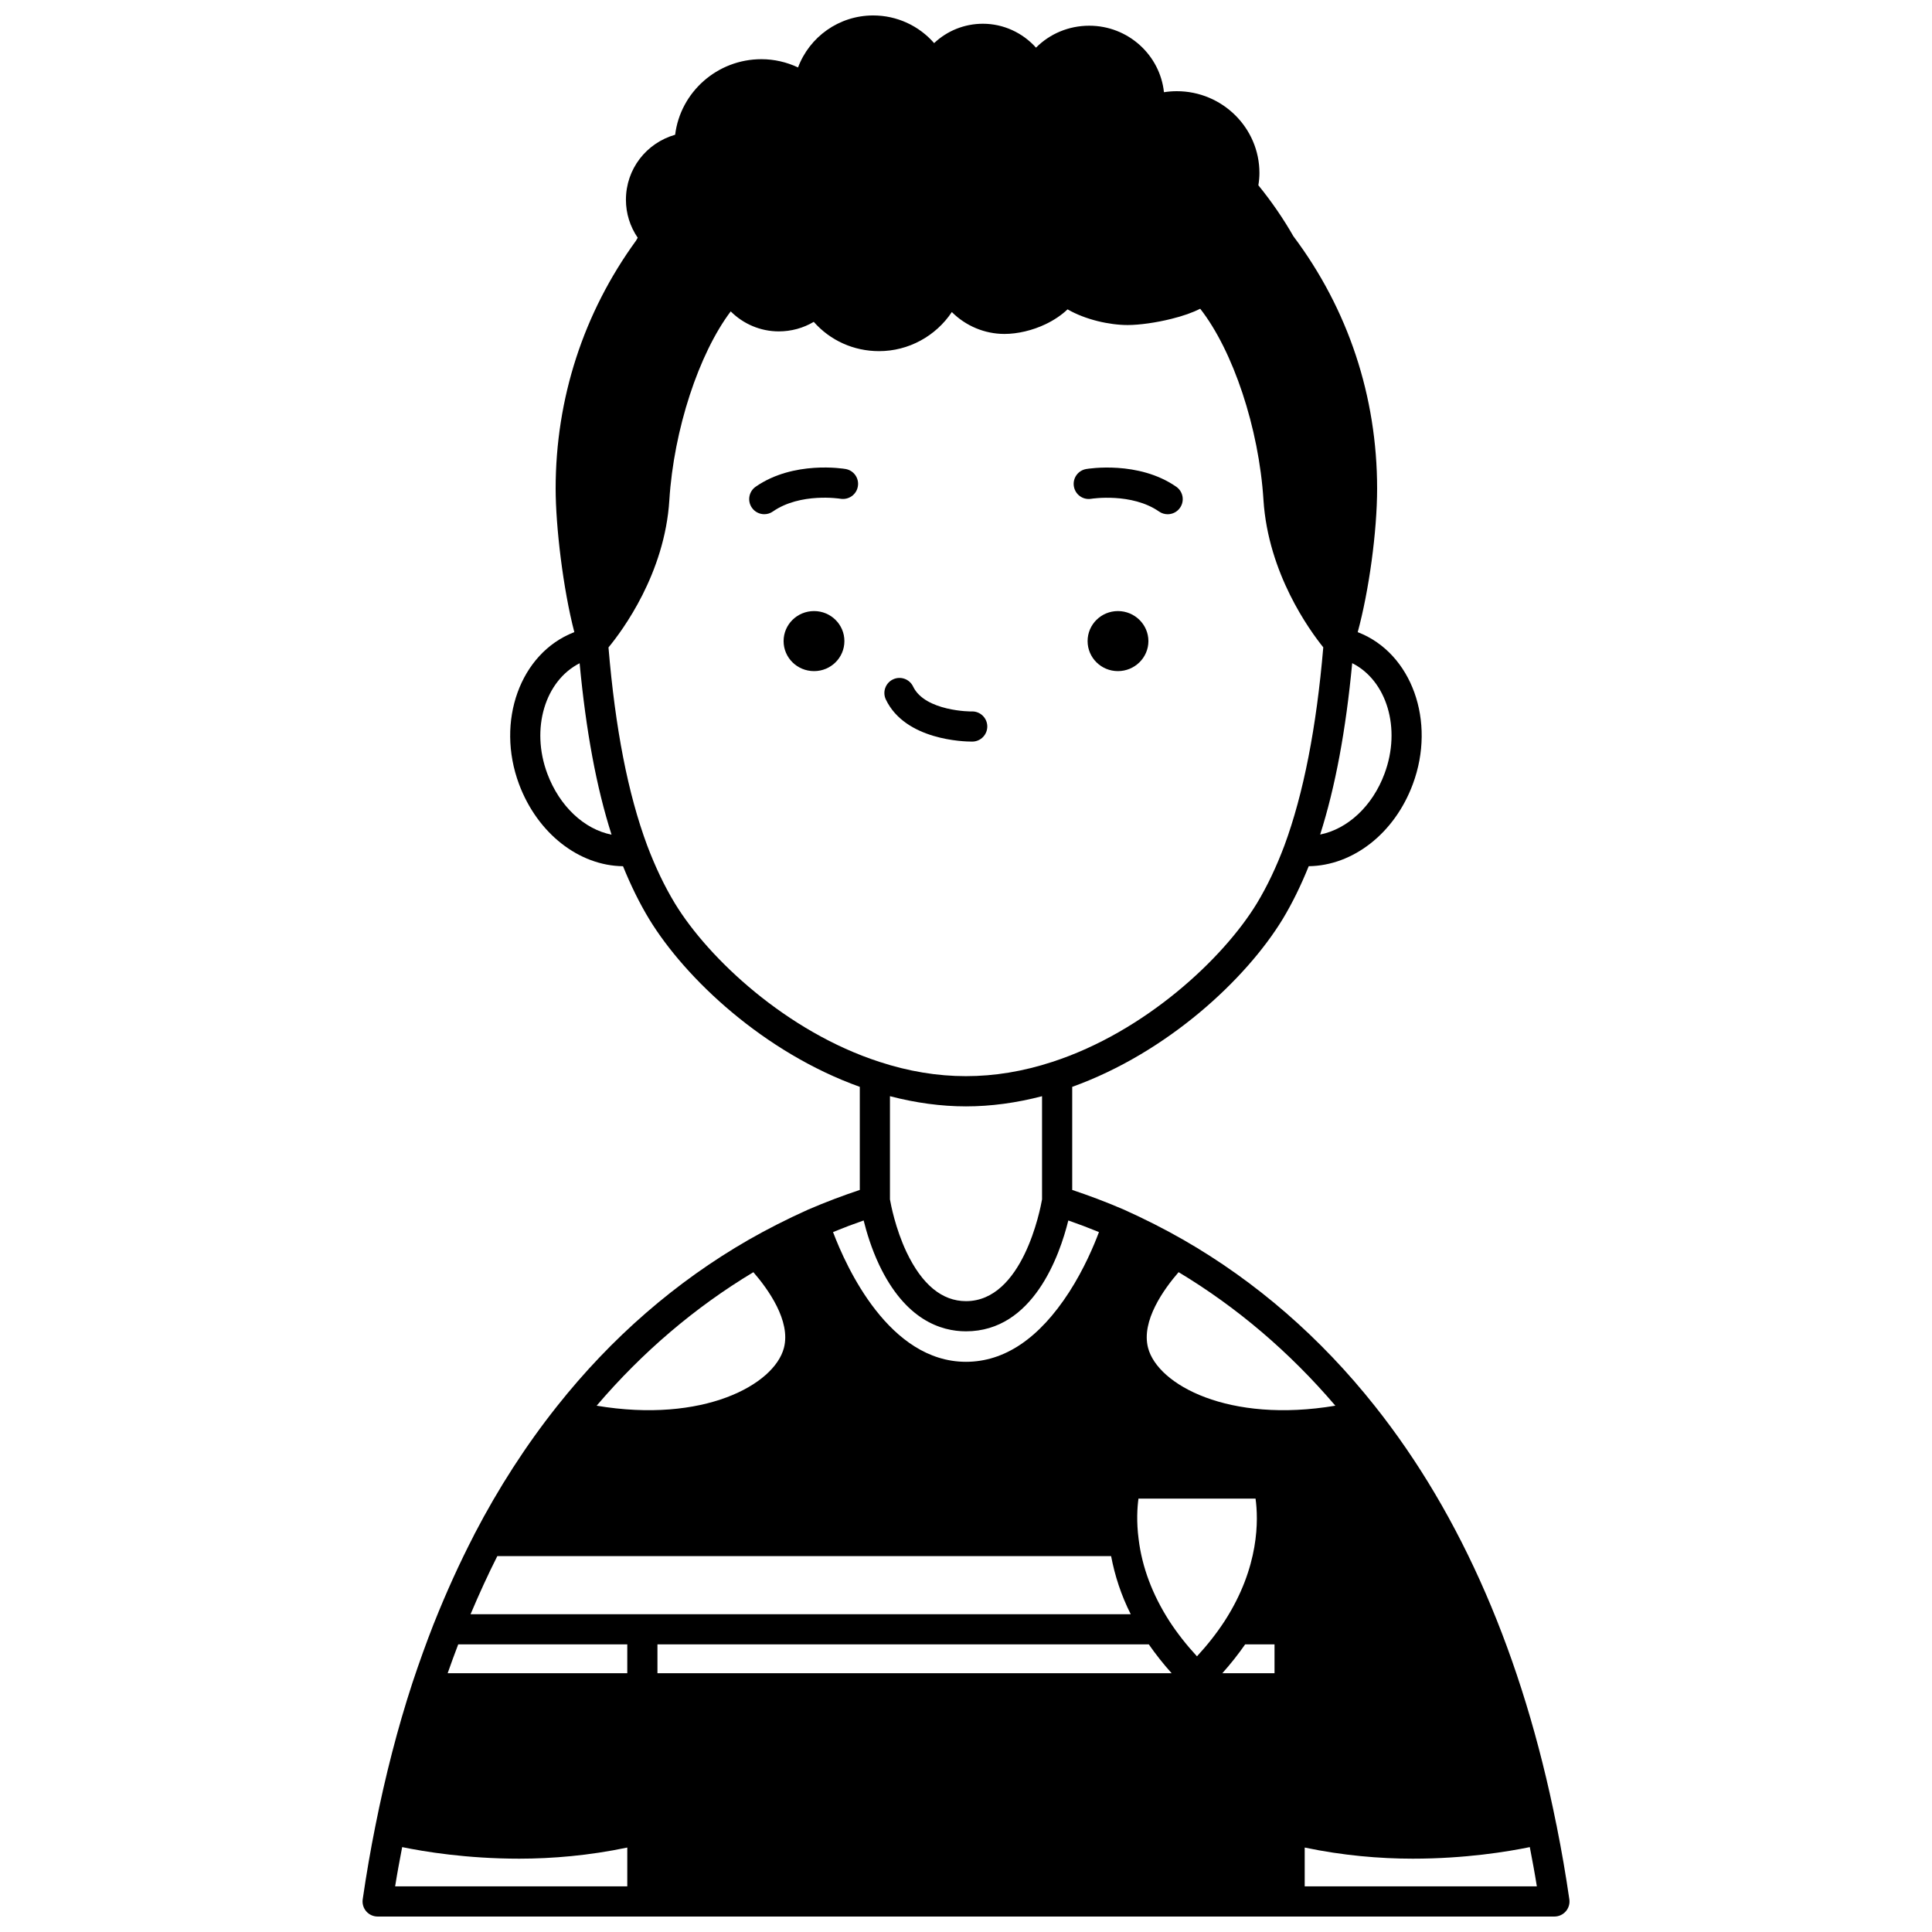 <?xml version="1.0" encoding="UTF-8"?>
<!-- Uploaded to: SVG Repo, www.svgrepo.com, Generator: SVG Repo Mixer Tools -->
<svg width="800px" height="800px" version="1.1" viewBox="144 144 512 512" xmlns="http://www.w3.org/2000/svg">
 <defs>
  <clipPath id="a">
   <path d="m240 148.09h320v503.81h-320z"/>
  </clipPath>
 </defs>
 <path d="m440.26 305.94c-4.438 0-8.035 3.559-8.035 7.957 0 4.398 3.598 7.957 8.035 7.957s8.078-3.559 8.078-7.957c-0.004-4.398-3.641-7.957-8.078-7.957z"/>
 <path d="m359.74 305.94c-4.477 0-8.078 3.559-8.078 7.957 0 4.398 3.598 7.957 8.078 7.957 4.438 0 8.035-3.559 8.035-7.957 0-4.398-3.598-7.957-8.035-7.957z"/>
 <path d="m433.21 276.18c0.109-0.02 10.703-1.66 17.957 3.383 0.695 0.484 1.488 0.715 2.273 0.715 1.262 0 2.512-0.598 3.285-1.719 1.258-1.812 0.812-4.301-1.004-5.566-10.02-6.965-23.309-4.789-23.867-4.695-2.176 0.371-3.637 2.438-3.262 4.613 0.375 2.18 2.414 3.644 4.617 3.269z"/>
 <path d="m368.09 268.29c-0.57-0.098-13.809-2.273-23.828 4.695-1.816 1.258-2.262 3.75-1.004 5.566 0.777 1.121 2.023 1.719 3.285 1.719 0.789 0 1.582-0.23 2.273-0.715 7.301-5.078 17.812-3.398 17.918-3.379 2.18 0.352 4.234-1.09 4.606-3.262 0.383-2.18-1.074-4.246-3.25-4.625z"/>
 <g clip-path="url(#a)">
  <path d="m556.59 628.22c-0.027-0.234-0.07-0.465-0.141-0.688-8.906-44.613-25.078-81.922-48.082-110.89-14.406-18.172-31.48-33.004-50.766-44.086-4.988-2.852-10.121-5.453-15.75-7.992-4.742-2.047-9.305-3.746-13.703-5.219v-27.316c25.348-9.121 46.164-28.656 55.797-44.492 2.531-4.191 4.824-8.898 6.879-13.984 11.703-0.145 22.75-8.684 27.59-21.75 6.199-16.645-0.297-34.688-14.453-40.215-0.047-0.02-0.105-0.031-0.156-0.051 2.957-10.848 5.144-26.594 5.144-38.055 0-24.422-7.676-47.551-22.199-66.891-2.637-4.621-5.75-9.156-9.273-13.492 0.191-1.129 0.285-2.207 0.285-3.254 0-11.949-9.832-21.676-21.91-21.676-1.137 0-2.266 0.09-3.391 0.27-1.055-9.898-9.531-17.625-19.793-17.625-5.441 0-10.461 2.137-14.117 5.816-3.516-3.938-8.625-6.336-14.07-6.336-4.91 0-9.496 1.883-12.926 5.133-3.992-4.582-9.848-7.332-16.145-7.332-9.094 0-16.902 5.703-19.918 13.781-3.027-1.426-6.34-2.188-9.703-2.188-11.75 0-21.477 8.754-22.867 20.02-7.637 2.191-13.043 9.078-13.043 17.242 0 3.598 1.09 7.082 3.121 10.051-0.145 0.25-0.293 0.508-0.434 0.762-13.945 19.164-21.312 41.879-21.312 65.715 0 9.98 1.957 26.57 4.953 38.051-0.039 0.016-0.09 0.027-0.129 0.043-14.211 5.543-20.73 23.586-14.531 40.227 4.891 13.094 15.93 21.633 27.559 21.758 2.07 5.106 4.387 9.82 6.914 13.988 9.648 15.852 30.48 35.398 55.836 44.484v27.316c-4.398 1.473-8.969 3.176-13.758 5.242-5.574 2.516-10.703 5.117-15.699 7.973-19.273 11.078-36.355 25.914-50.758 44.078-8.203 10.328-15.57 21.738-21.891 33.91-0.008 0.016-0.016 0.035-0.023 0.051-0.062 0.129-0.133 0.242-0.184 0.375-3.738 7.238-7.269 15-10.5 23.117-0.043 0.094-0.078 0.18-0.117 0.277-1.945 4.965-3.812 10.152-5.57 15.434-0.023 0.055-0.035 0.113-0.055 0.168-0.023 0.066-0.047 0.133-0.066 0.199-3.832 11.734-7.113 24.426-9.754 37.719-1.27 6.316-2.402 12.863-3.356 19.441-0.168 1.148 0.172 2.316 0.93 3.191 0.754 0.879 1.863 1.383 3.023 1.383h311.86c1.16 0 2.262-0.504 3.023-1.383 0.758-0.875 1.098-2.043 0.93-3.191-0.938-6.473-2.047-12.902-3.297-19.109zm-156.59-191.02c6.625 0 13.383-0.93 20.152-2.695v27.348c-0.457 2.606-5.121 26.965-20.152 26.965-6.352 0-11.664-4.387-15.773-13.023-2.957-6.277-4.156-12.66-4.379-13.934v-27.359c6.769 1.766 13.527 2.699 20.152 2.699zm-27.125 30.238c0.777 3.125 2.062 7.422 4.121 11.781 6.922 14.543 16.328 17.594 23 17.594 17.777 0 24.809-20.055 27.121-29.375 2.648 0.918 5.348 1.941 8.121 3.074-1.375 3.672-3.969 9.797-7.894 15.902-7.918 12.258-17.117 18.48-27.348 18.48-20.359 0-31.727-25.098-35.234-34.383 2.781-1.141 5.477-2.16 8.113-3.074zm75.57 112.34c1.805 2.594 3.812 5.148 6.047 7.637h-136.26v-7.637zm-2.742-38.625h31.031c0.754 5.43 1.102 18.055-8.195 32.441-2.078 3.191-4.535 6.324-7.328 9.352-2.793-3.031-5.25-6.16-7.309-9.328-4.508-7.019-7.25-14.32-8.152-21.715 0-0.012 0-0.023-0.004-0.031-0.602-4.609-0.363-8.348-0.043-10.719zm28.273 38.625h7.785v7.637h-13.828c2.223-2.484 4.234-5.035 6.043-7.637zm-198.18-23.391h162.66c0.992 5.215 2.668 10.367 5.199 15.395h-174.95c2.254-5.328 4.609-10.492 7.09-15.395zm-10.363 23.391h44.805v7.637h-47.602c0.91-2.594 1.84-5.137 2.797-7.637zm232.45-63.254c-28.215 4.738-47.07-5.519-49.633-15.328-1.875-7.152 4.207-15.578 8.094-20.059 15.457 9.297 29.398 21.164 41.539 35.387zm13.035-167.51c-3.219 8.695-9.84 14.699-17.062 16.148 4.027-12.633 6.809-27.629 8.492-45.418 9.148 4.594 13.043 17.277 8.57 29.27zm-221.88-0.008c-4.449-11.945-0.574-24.594 8.57-29.238 1.676 17.879 4.445 32.871 8.461 45.426-7.203-1.418-13.777-7.473-17.031-16.188zm33.812 34.391c-2.719-4.481-5.195-9.656-7.344-15.348-5.094-13.723-8.441-30.918-10.25-52.473 3.707-4.492 14.914-19.574 16.129-39.047 1.172-18.695 7.82-38.805 16.266-50.008 3.344 3.348 7.906 5.301 12.73 5.301 3.324 0 6.5-0.879 9.273-2.527 4.344 4.922 10.551 7.762 17.316 7.762 7.832 0 15.055-4.008 19.277-10.359 3.668 3.66 8.676 5.801 13.941 5.801 3.512 0 7.492-0.945 10.918-2.59 2.25-1.078 4.231-2.418 5.812-3.926 4.742 2.742 11.098 4.156 15.93 4.156 3.117 0 7.57-0.629 11.59-1.637 3.055-0.75 5.602-1.652 7.629-2.684 8.68 11.059 15.578 31.629 16.77 50.719 1.254 19.449 12.227 34.523 15.848 39.012-1.793 21.16-5.246 38.836-10.285 52.488-2.129 5.68-4.586 10.852-7.309 15.355-8.91 14.645-29.672 34.043-54.199 42.016-15.43 5.047-30.375 5.051-45.828-0.004-24.516-7.938-45.293-27.34-54.215-42.008zm20.805 97.746c3.887 4.477 9.969 12.906 8.094 20.062-2.562 9.805-21.422 20.055-49.633 15.32 12.137-14.227 26.082-26.09 41.539-35.383zm-93.074 152.36c5.805 1.195 17.09 3.066 31.004 3.066 8.758 0 18.559-0.828 28.652-2.949v10.285l-61.52-0.004c0.551-3.516 1.211-6.957 1.863-10.398zm239.18 10.402v-10.285c10.09 2.117 19.895 2.949 28.652 2.949 13.891 0 25.188-1.867 31.004-3.066 0.652 3.438 1.312 6.875 1.863 10.398z"/>
 </g>
 <path d="m401.52 340.53h0.191c2.207-0.035 3.965-1.855 3.93-4.066-0.035-2.184-1.82-3.93-4-3.93h-0.066c-0.074 0.055-12.434 0.023-15.598-6.602-0.953-1.992-3.336-2.836-5.332-1.883-1.992 0.953-2.836 3.34-1.883 5.332 5.16 10.789 20.746 11.148 22.758 11.148z"/>
</svg>